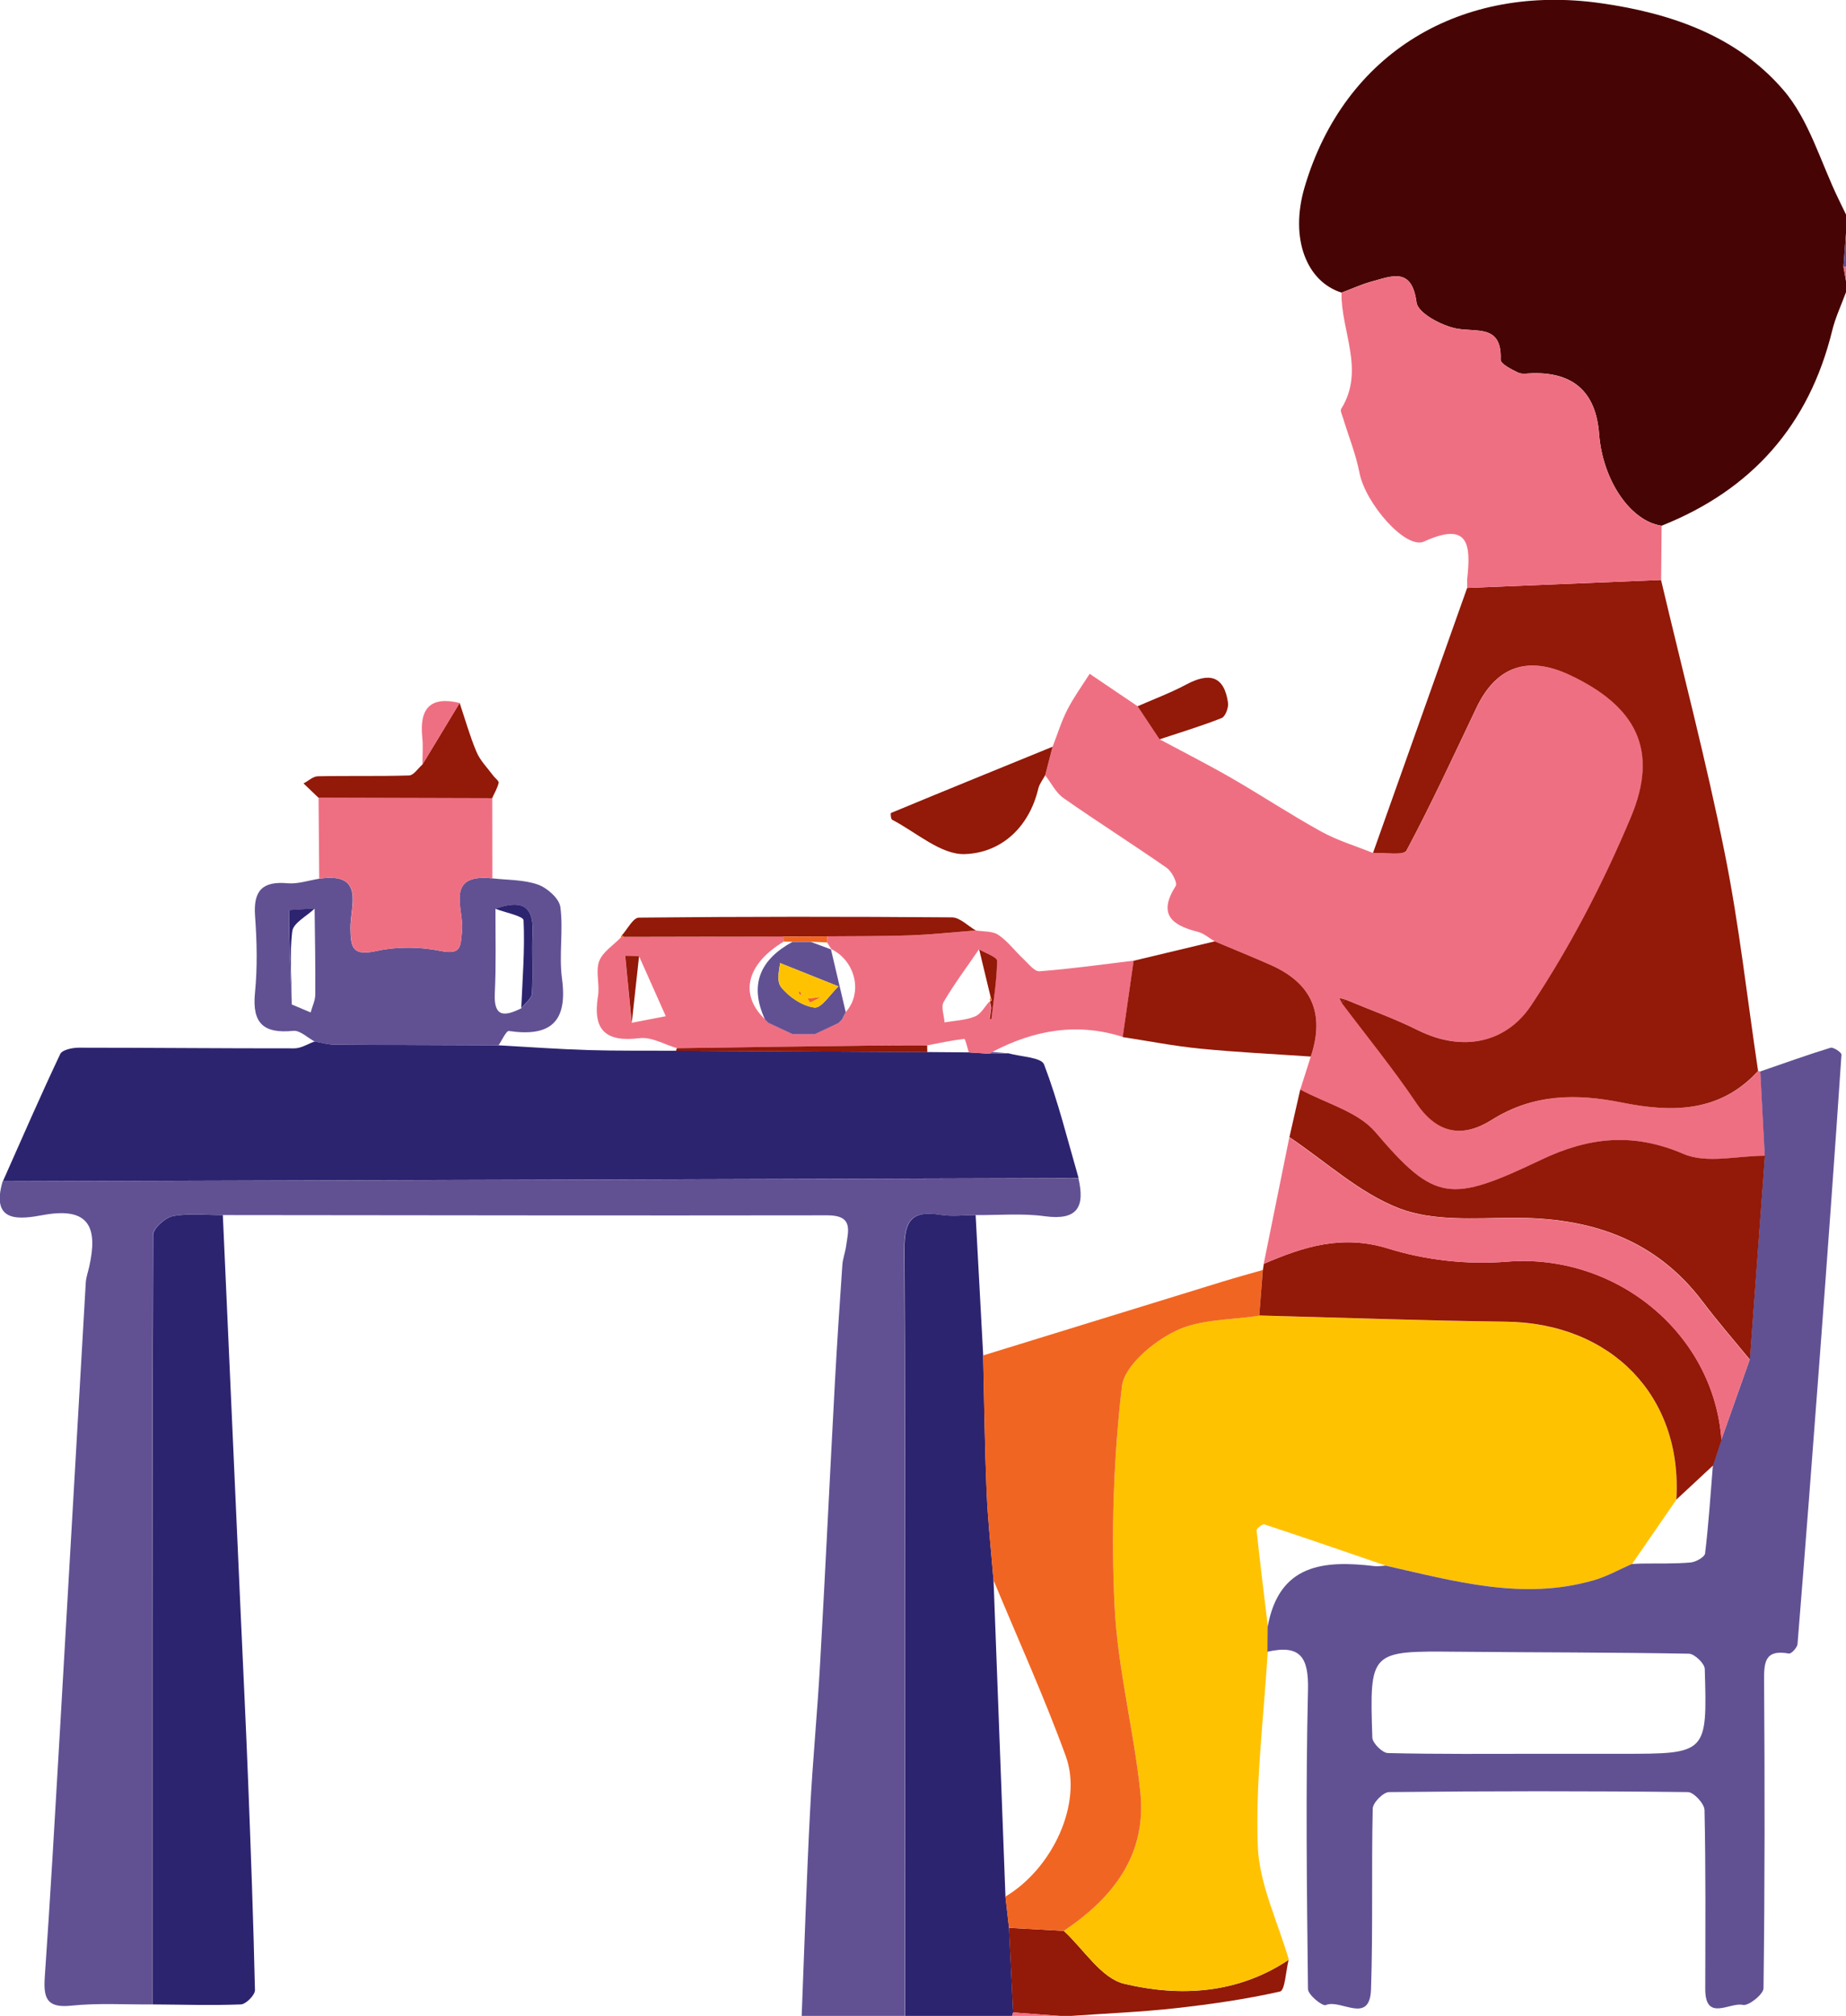   <svg xmlns="http://www.w3.org/2000/svg" viewBox="0 0 22.467 24.533">
   <g>
    <path d="m22.467,3.556c-.057.156-.129.307-.168.467-.282,1.152-.979,1.938-2.076,2.375-.38-.056-.718-.552-.761-1.118q-.057-.756-.809-.738c-.06.001-.128.016-.177-.008-.081-.039-.214-.106-.212-.157.016-.438-.295-.328-.548-.381-.18-.038-.46-.188-.476-.316-.057-.432-.298-.321-.542-.255-.126.034-.247.09-.37.136-.424-.132-.635-.656-.45-1.284.485-1.644,1.915-2.479,3.606-2.238.858.122,1.652.399,2.217,1.052.317.365.457.884.676,1.334.03.062.06.124.09.186v.225l-.031.41c.01.058.021.116.031.174v.135Z" style="fill:#470404;">
    </path>
    <path d="m9.757,24.533c.033-.83.059-1.661.102-2.491.03-.599.089-1.197.122-1.795.065-1.145.119-2.291.181-3.437.026-.472.057-.944.09-1.416.005-.078.036-.154.046-.232.025-.182.092-.372-.226-.372-2.454.004-4.908-.001-7.362-.003-.202,0-.409-.025-.604.012-.096.018-.244.149-.244.23-.012,3.121-.009,6.243-.009,9.364-.329.003-.66-.019-.986.015-.301.032-.339-.095-.322-.348.069-.99.125-1.98.183-2.971.106-1.827.21-3.654.316-5.481.004-.065.028-.129.042-.193.104-.466.011-.733-.558-.629-.274.05-.648.11-.496-.409,4.364-.013,8.728-.026,13.093-.039.081.347-.008.518-.41.463-.277-.038-.563-.011-.844-.014-.142,0-.287.019-.425-.003-.348-.056-.442.063-.441.424.016,3.108.008,6.216.007,9.325h-1.257Z" style="fill:#615193;">
    </path>
    <path d="m11.015,24.533c0-3.108.009-6.216-.007-9.325-.002-.361.093-.48.441-.424.138.022.283.003.425.003.031.569.061,1.139.092,1.708.013.551.019,1.101.042,1.652.015.361.055.721.084,1.081.048,1.284.097,2.569.145,3.853.015.127.03.254.044.38.017.343.033.687.05,1.03-.005.014-.009.028-.013.042h-1.302Z" style="fill:#2d2470;">
    </path>
    <path d="m12.33,24.491c-.017-.343-.033-.687-.05-1.03.222.012.445.024.667.037.243.223.455.577.735.644.68.162,1.38.123,2.001-.291-.033.134-.044.372-.104.385-.421.095-.85.156-1.28.204-.419.046-.842.063-1.263.093h-.135c-.19-.014-.381-.028-.571-.042Z" style="fill:#931909;">
    </path>
    <path d="m12.33,24.491l.571.042h-.584c.004-.014.008-.028.013-.042Z" style="fill:#ef6f82;">
    </path>
    <path d="m22.436,3.247l.031-.41v.404c-.009.01-.019.012-.031.006Z" style="fill:#615193;">
    </path>
    <path d="m22.436,3.247c.012.006.022.004.031-.006v.18c-.01-.058-.021-.116-.031-.174Z" style="fill:#ef6f82;">
    </path>
    <path d="m21.398,13.034c.01,0,.019.002.028.007.018.342.036.684.054,1.025-.333,0-.71.099-.991-.022-.613-.265-1.155-.205-1.732.071-1.105.527-1.291.517-2.018-.337-.213-.251-.604-.35-.914-.518.043-.134.085-.268.128-.402q.263-.783-.492-1.116c-.224-.099-.451-.191-.677-.286-.069-.04-.134-.099-.209-.117-.319-.08-.483-.216-.266-.557.024-.038-.048-.178-.11-.221-.415-.289-.842-.559-1.256-.849-.093-.065-.149-.183-.222-.277.03-.116.06-.232.09-.348.059-.151.106-.307.179-.45.078-.152.18-.292.272-.437.195.132.389.264.584.395.089.134.178.268.267.402.291.156.587.306.873.471.368.212.722.447,1.094.652.198.109.421.176.632.261.141-.008.373.034.408-.031.303-.567.572-1.152.849-1.733.242-.507.626-.644,1.141-.401.807.381,1.083.912.742,1.726-.333.795-.737,1.573-1.213,2.291-.301.454-.828.578-1.377.306-.287-.142-.591-.251-.887-.375-.024-.006-.048-.012-.071-.018.009.02.019.039.028.059.305.406.627.802.911,1.222.254.377.565.422.916.201.505-.318,1.031-.322,1.59-.209.602.121,1.189.121,1.651-.386Z" style="fill:#ef6f82;">
    </path>
    <path d="m13.128,14.337c-4.364.013-8.728.026-13.093.039.23-.518.456-1.037.698-1.549.024-.051.147-.077.224-.077.875,0,1.75.009,2.625.008.083,0,.165-.054.248-.084.078.013.156.037.234.038.668.005,1.336.006,2.003.009.364.02.728.047,1.092.058.356.011.713.006,1.069.008,1.019.005,2.038.011,3.057.016.168.001.337.003.505.004.083.005.167.011.25.016.077-.002.155-.003.232-.005.151.043.401.048.435.136.171.449.286.919.42,1.382Z" style="fill:#2d2470;">
    </path>
    <path d="m16.373,12.164c.296.124.6.232.887.375.549.272,1.076.148,1.377-.306.476-.717.88-1.496,1.213-2.291.341-.814.065-1.345-.742-1.726-.515-.243-.9-.107-1.141.401-.277.581-.546,1.166-.849,1.733-.035.065-.267.023-.408.031.382-1.075.764-2.15,1.146-3.226.786-.032,1.573-.065,2.36-.097.261,1.106.55,2.206.774,3.319.177.877.274,1.77.407,2.656-.462.507-1.049.507-1.651.386-.559-.113-1.085-.109-1.59.209-.351.221-.661.176-.916-.201-.284-.421-.606-.816-.911-1.222.014-.014.029-.027.043-.041Z" style="fill:#931909;">
    </path>
    <path d="m1.855,24.393c0-3.121-.003-6.243.009-9.364,0-.081.148-.212.244-.23.195-.036.402-.011.604-.012.073,1.629.146,3.259.219,4.888.03.668.063,1.337.089,2.005.033.846.064,1.693.083,2.539.001.06-.11.172-.172.174-.358.014-.717.002-1.076,0Z" style="fill:#2d2470;">
    </path>
    <path d="m20.217,7.058c-.787.032-1.573.065-2.36.097,0-.037-.003-.075,0-.112.044-.404.027-.705-.525-.453-.224.102-.714-.465-.786-.834-.044-.229-.134-.449-.202-.674-.011-.035-.035-.084-.021-.106.294-.472-.004-.943.004-1.414.123-.046.244-.102.371-.136.244-.066.485-.177.542.255.017.128.296.278.476.316.253.053.564-.057.548.381-.002.051.131.118.212.157.049.023.117.009.177.008q.751-.017.809.738c.043.566.381,1.063.761,1.118-.002.22-.004.44-.006.66Z" style="fill:#ef6f82;">
    </path>
    <path d="m12.041,12.824c-.083-.005-.167-.011-.25-.016-.018-.058-.043-.166-.054-.165-.152.017-.302.05-.453.079-.239,0-.478,0-.718.003-.776.01-1.551.021-2.327.031-.151-.044-.309-.139-.453-.122-.418.052-.575-.099-.508-.514.023-.139-.032-.297.014-.422.042-.113.173-.194.264-.289.012,0,.024-.004.034-.009.648,0,1.295-.002,1.943-.003.002.02.005.041.007.061-.456.275-.546.645-.229.947l-.003-.003.048.048-.003-.003c.098.046.196.091.294.137.089,0,.178,0,.267,0,.098-.046.196-.092.294-.138l-.003.003c.016-.016.032-.032.048-.048l-.003.003c.016-.031.031-.062.047-.093l-.002.003c.208-.232.117-.621-.18-.765,0,0,.004.003.004.003-.018-.028-.036-.056-.054-.084.002-.024.003-.049.005-.073.335-.003.671,0,1.006-.012.267-.01.533-.039.8-.06.093.016.203.006.274.054.115.077.201.196.304.292.062.058.136.156.198.151.383-.029.764-.083,1.146-.129-.044.309-.089.619-.133.928-.557-.178-1.082-.083-1.587.182-.012.007-.024.014-.036.022Zm.021-.558c-.004.027-.007.054-.011.082-.003.017-.005.035-.008.052.007,0,.021.002.021.001.027-.236.067-.472.069-.709,0-.045-.142-.092-.218-.139-.145.212-.3.418-.43.64-.035.06.005.165.011.249.124-.022.256-.025.37-.072.073-.029.12-.122.179-.186l.015.081Zm-4.374.181c.138-.027.276-.054.415-.08-.109-.244-.217-.488-.326-.732-.056-.001-.112-.003-.169-.004.027.272.053.544.08.816Z" style="fill:#ef6f82;">
    </path>
    <path d="m6.067,12.722c-.668-.002-1.336-.003-2.003-.009-.078,0-.156-.024-.234-.038-.087-.046-.178-.138-.26-.13-.357.036-.504-.087-.467-.461.031-.31.024-.627.001-.939-.022-.306.09-.424.396-.396.125.011.256-.035.384-.055.566-.086.378.336.381.596.002.244.025.347.317.283.249-.055.528-.052.778-.001.264.053.243-.06.263-.247.027-.254-.221-.699.368-.636.186.022.383.015.556.076.113.04.259.169.273.274.038.286-.019.585.02.872.071.526-.141.71-.646.636-.033-.005-.085.114-.128.176Zm-2.238-1.664c-.108.007-.312.015-.312.022,0,.381.018.763.034,1.144.077.032.153.064.23.097.019-.072.055-.143.056-.215.003-.349-.004-.698-.008-1.047Zm2.515,1.213c.046-.06.127-.117.131-.179.015-.246-.003-.494.008-.74.016-.368-.177-.39-.453-.292-.001.343.009.686-.008,1.028-.015.302.126.279.322.183Z" style="fill:#615193;">
    </path>
    <path d="m5.992,10.689c-.589-.063-.341.382-.368.636-.02.187,0,.3-.263.247-.251-.051-.529-.053-.778.001-.292.064-.315-.039-.317-.283-.002-.259.185-.682-.381-.596-.003-.329-.006-.657-.008-.986.705.002,1.409.004,2.114.006,0,.325,0,.65.001.975Z" style="fill:#ef6f82;">
    </path>
    <path d="m13.664,12.62c.044-.309.089-.619.133-.928.329-.079.658-.157.987-.236.226.095.453.187.677.286q.755.332.492,1.116c-.448-.031-.896-.052-1.343-.096-.317-.031-.631-.093-.946-.141Z" style="fill:#931909;">
    </path>
    <path d="m12.811,9.086c-.03.116-.06.232-.09.348-.029.054-.07.104-.084.162-.113.478-.457.784-.895.798-.29.01-.591-.266-.884-.418-.016-.008-.021-.079-.015-.082.655-.272,1.312-.539,1.968-.807Z" style="fill:#931909;">
    </path>
    <path d="m5.99,9.714c-.705-.002-1.409-.004-2.114-.006-.061-.058-.121-.116-.182-.174.058-.03.115-.085.173-.087.371-.008.742.002,1.113-.01.055-.002.107-.086.16-.132.151-.25.303-.501.454-.751.067.2.124.404.206.598.045.106.134.194.204.289.022.03.07.063.065.086-.015.065-.052.125-.08.188Z" style="fill:#931909;">
    </path>
    <path d="m9.534,11.398c-.648,0-1.295.002-1.943.003-.006-.01-.014-.015-.026-.014.07-.077.14-.219.211-.22,1.269-.013,2.539-.013,3.809-.003.097,0,.194.104.291.159-.267.021-.533.05-.8.06-.335.012-.67.009-1.006.012-.179,0-.357.001-.536.002Z" style="fill:#931909;">
    </path>
    <path d="m14.112,8.997c-.089-.134-.178-.268-.267-.402.198-.087.402-.163.593-.265.275-.147.46-.112.508.223.008.059-.033.167-.077.185-.247.098-.503.175-.756.259Z" style="fill:#931909;">
    </path>
    <path d="m8.239,12.756c.776-.011,1.551-.022,2.327-.031.239-.003.478-.002.718-.003,0,.027.001.054.002.082-1.019-.005-2.038-.011-3.057-.016,0-.012.003-.022.01-.031Z" style="fill:#931909;">
    </path>
    <path d="m5.595,8.555c-.151.25-.303.501-.454.751,0-.111.01-.224-.002-.334-.036-.349.098-.504.456-.417Z" style="fill:#ef6f82;">
    </path>
    <path d="m7.565,11.387c.012,0,.02.004.026.014-.011.005-.022.008-.034.009-.002-.009.001-.017.008-.023Z" style="fill:#f16522;">
    </path>
    <path d="m15.683,23.85c-.62.414-1.321.453-2.001.291-.28-.067-.492-.42-.735-.644.601-.403,1.012-.928.932-1.689-.08-.76-.278-1.511-.314-2.271-.042-.886-.013-1.783.089-2.663.029-.254.379-.544.651-.677.299-.147.677-.131,1.021-.187.999.026,1.998.063,2.997.075,1.29.016,2.157.909,2.079,2.166-.18.261-.359.522-.539.782-.153.067-.301.151-.46.197-.866.252-1.7.011-2.537-.177-.492-.169-.984-.339-1.478-.502-.022-.007-.097.051-.094.073.041.393.09.785.138,1.177l-.003.301c-.047.788-.15,1.578-.121,2.363.018.466.245.924.378,1.385Z" style="fill:#ffc200;">
    </path>
    <path d="m16.864,19.053c.837.188,1.671.429,2.537.177.159-.046.307-.13.46-.197.037-.002.074-.003.111-.005,0,0,.001,0,.001,0,.2-.003.402.004.601-.013.065-.005.173-.066.178-.111.043-.356.066-.714.095-1.072.034-.103.068-.207.102-.31.115-.326.231-.651.346-.977.061-.827.122-1.654.183-2.481-.018-.342-.036-.684-.054-1.025.284-.098.567-.2.854-.288.035-.011.136.057.134.084-.082,1.218-.171,2.435-.262,3.652-.088,1.173-.178,2.347-.273,3.52-.003.043-.076.121-.104.116-.304-.055-.304.117-.303.346.009,1.242.009,2.485-.007,3.727,0,.074-.184.219-.251.203-.156-.037-.459.212-.458-.194.001-.726.007-1.452-.009-2.178-.002-.077-.131-.217-.202-.218-1.212-.014-2.425-.013-3.637,0-.07,0-.198.129-.199.201-.017.733.004,1.467-.021,2.2-.015.435-.37.112-.551.191-.04.017-.215-.125-.216-.194-.014-1.212-.029-2.425,0-3.637.01-.405-.094-.559-.494-.469.001-.1.002-.201.003-.301.137-.768.684-.815,1.301-.741.044.005.089-.004.134-.006Zm1.865,2.29c.336,0,.673,0,1.009,0,1.037,0,1.041,0,1.01-1.033-.002-.066-.125-.184-.193-.185-.941-.017-1.883-.015-2.825-.024-1.058-.01-1.062-.013-1.028,1.044.002.068.122.187.189.189.613.015,1.226.009,1.838.009Z" style="fill:#615193;">
    </path>
    <path d="m11.966,16.495c.974-.301,1.948-.601,2.923-.901.16-.049.321-.093.481-.139-.015.185-.029.371-.044.556-.344.055-.722.04-1.021.187-.272.133-.622.423-.651.677-.102.88-.131,1.777-.089,2.663.036.76.234,1.511.314,2.271.08.761-.331,1.286-.932,1.689-.222-.012-.445-.025-.667-.037-.015-.127-.03-.254-.044-.38.573-.341.944-1.134.736-1.707-.264-.726-.585-1.431-.881-2.145-.029-.36-.069-.72-.084-1.081-.023-.55-.029-1.101-.042-1.652Z" style="fill:#f16522;">
    </path>
    <path d="m15.693,13.839c.044-.193.088-.387.132-.58.31.169.701.268.914.518.727.854.913.864,2.018.337.577-.275,1.118-.336,1.732-.071.281.121.658.022.991.022-.061.827-.122,1.654-.183,2.481-.193-.236-.393-.465-.576-.708-.584-.772-1.384-1.024-2.315-1.018-.461.003-.961.044-1.374-.114-.485-.186-.895-.57-1.338-.867Z" style="fill:#931909;">
    </path>
    <path d="m16.33,12.205c-.009-.02-.019-.039-.028-.059.024.006.048.012.071.018-.014.014-.029.027-.043.041Z" style="fill:#931909;">
    </path>
    <path d="m12.077,12.802c.065.006.131.012.196.017-.077.002-.155.003-.232.005.012-.008.024-.015.036-.022Z" style="fill:#615193;">
    </path>
    <path d="m9.913,12.585c-.089,0-.178,0-.267,0-.098-.046-.196-.091-.294-.137l.003.003c-.016-.016-.032-.032-.048-.048,0,0,.003.003.003.003-.195-.424-.058-.729.335-.944.074,0,.148,0,.222,0,.083.031.166.062.25.093,0,0-.004-.003-.004-.003.06.255.12.51.18.765,0,0,.002-.003.002-.003-.016.031-.031.062-.047.093,0,0,.003-.003.003-.003-.016.016-.032.032-.048.048,0,0,.003-.003.003-.003-.098.046-.196.092-.294.138Zm-.42-.865c0,.047-.05.212.012.291.095.121.26.232.407.251.085.011.195-.166.293-.258-.218-.087-.436-.174-.712-.284Z" style="fill:#615193;">
    </path>
    <path d="m7.778,11.635c-.03.271-.059.541-.089.812-.027-.272-.053-.544-.08-.816.056.001.112.003.169.004Z" style="fill:#931909;">
    </path>
    <path d="m12.059,12.143c-.047-.196-.095-.393-.142-.589.076.046.219.093.218.139-.003.237-.042.473-.069.709,0,0-.014,0-.021-.001.003-.017.005-.035.008-.052.004-.027.007-.055.011-.082-.005-.027-.01-.054-.015-.081,0,0,.006-.002.006-.002.005-.003.014-.007.014-.01,0-.01-.005-.02-.008-.029Z" style="fill:#931909;">
    </path>
    <path d="m9.646,11.461c-.035,0-.071-.002-.106-.002-.002-.02-.005-.041-.007-.061.179,0,.357-.001.536-.002-.002.024-.003.049-.005.073-.065-.003-.131-.006-.196-.008-.074,0-.148,0-.222,0Z" style="fill:#f16522;">
    </path>
    <path d="m12.062,12.266c-.004.027-.007.055-.011.082.004-.027.007-.055.011-.082Z" style="fill:#f16522;">
    </path>
    <path d="m6.344,12.27c.015-.357.045-.715.028-1.07-.002-.052-.223-.094-.343-.141.277-.097.47-.076.453.292-.011.246.007.494-.008.74-.004.062-.085.119-.131.179Z" style="fill:#2d2470;">
    </path>
    <path d="m3.829,11.057c-.095.092-.26.175-.272.277-.035.292-.008.592-.005.888-.016-.381-.034-.763-.034-1.144,0-.007.203-.014.312-.022Z" style="fill:#2d2470;">
    </path>
    <path d="m15.326,16.01c.015-.185.029-.371.044-.556.004-.025.008-.05.012-.074.487-.21.955-.36,1.517-.185.455.142.966.198,1.441.159,1.315-.107,2.517.86,2.612,2.169-.034.103-.068.207-.102.31-.149.139-.298.278-.448.417.078-1.257-.789-2.151-2.079-2.166-.999-.012-1.998-.049-2.997-.075Z" style="fill:#931909;">
    </path>
    <path d="m20.95,17.524c-.095-1.31-1.297-2.276-2.612-2.169-.475.039-.986-.018-1.441-.159-.561-.175-1.03-.025-1.517.185.104-.513.208-1.027.312-1.54.443.298.853.681,1.338.867.413.158.913.117,1.374.114.931-.006,1.731.246,2.315,1.018.183.243.384.472.576.708-.115.326-.231.651-.346.977Z" style="fill:#ef6f82;">
    </path>
    <path d="m19.973,19.029s.001,0,.001,0c0,0-.001,0-.001,0Z" style="fill:#ef6f82;">
    </path>
    <path d="m9.493,11.72c.276.11.494.197.712.284-.099.092-.208.269-.293.258-.148-.02-.312-.13-.407-.251-.061-.078-.012-.244-.012-.291Zm.488.414c-.05.006-.1.012-.15.017.011.017.028.049.031.048.042-.018.082-.041.123-.063.006-.006.013-.013.019-.019-.007.005-.015.011-.022.016Zm-.244-.066c-.005.004-.016.009-.016.011.003.012.009.022.014.034.006-.004.016-.008.016-.01-.003-.012-.009-.023-.014-.034Z" style="fill:#ffc200;">
    </path>
    <path d="m12.059,12.143c.003.01.007.019.008.029,0,.003-.009.006-.014.01-.01-.015-.008-.028.006-.039Z" style="fill:#f16522;">
    </path>
    <path d="m9.984,12.137c-.041.022-.081.044-.123.063-.003.001-.02-.031-.031-.048l.15-.017.003.003Z" style="fill:#f16522;">
    </path>
    <path d="m9.738,12.067c.005.011.01.022.013.034,0,.002-.01.007-.016.01-.005-.011-.011-.022-.014-.034,0-.002.01-.007.016-.011Z" style="fill:#f16522;">
    </path>
    <path d="m9.981,12.134c.007-.005.015-.011.022-.016-.006.006-.013.013-.019.019,0,0-.003-.003-.003-.003Z" style="fill:#f16522;">
    </path>
   </g>
  </svg>
